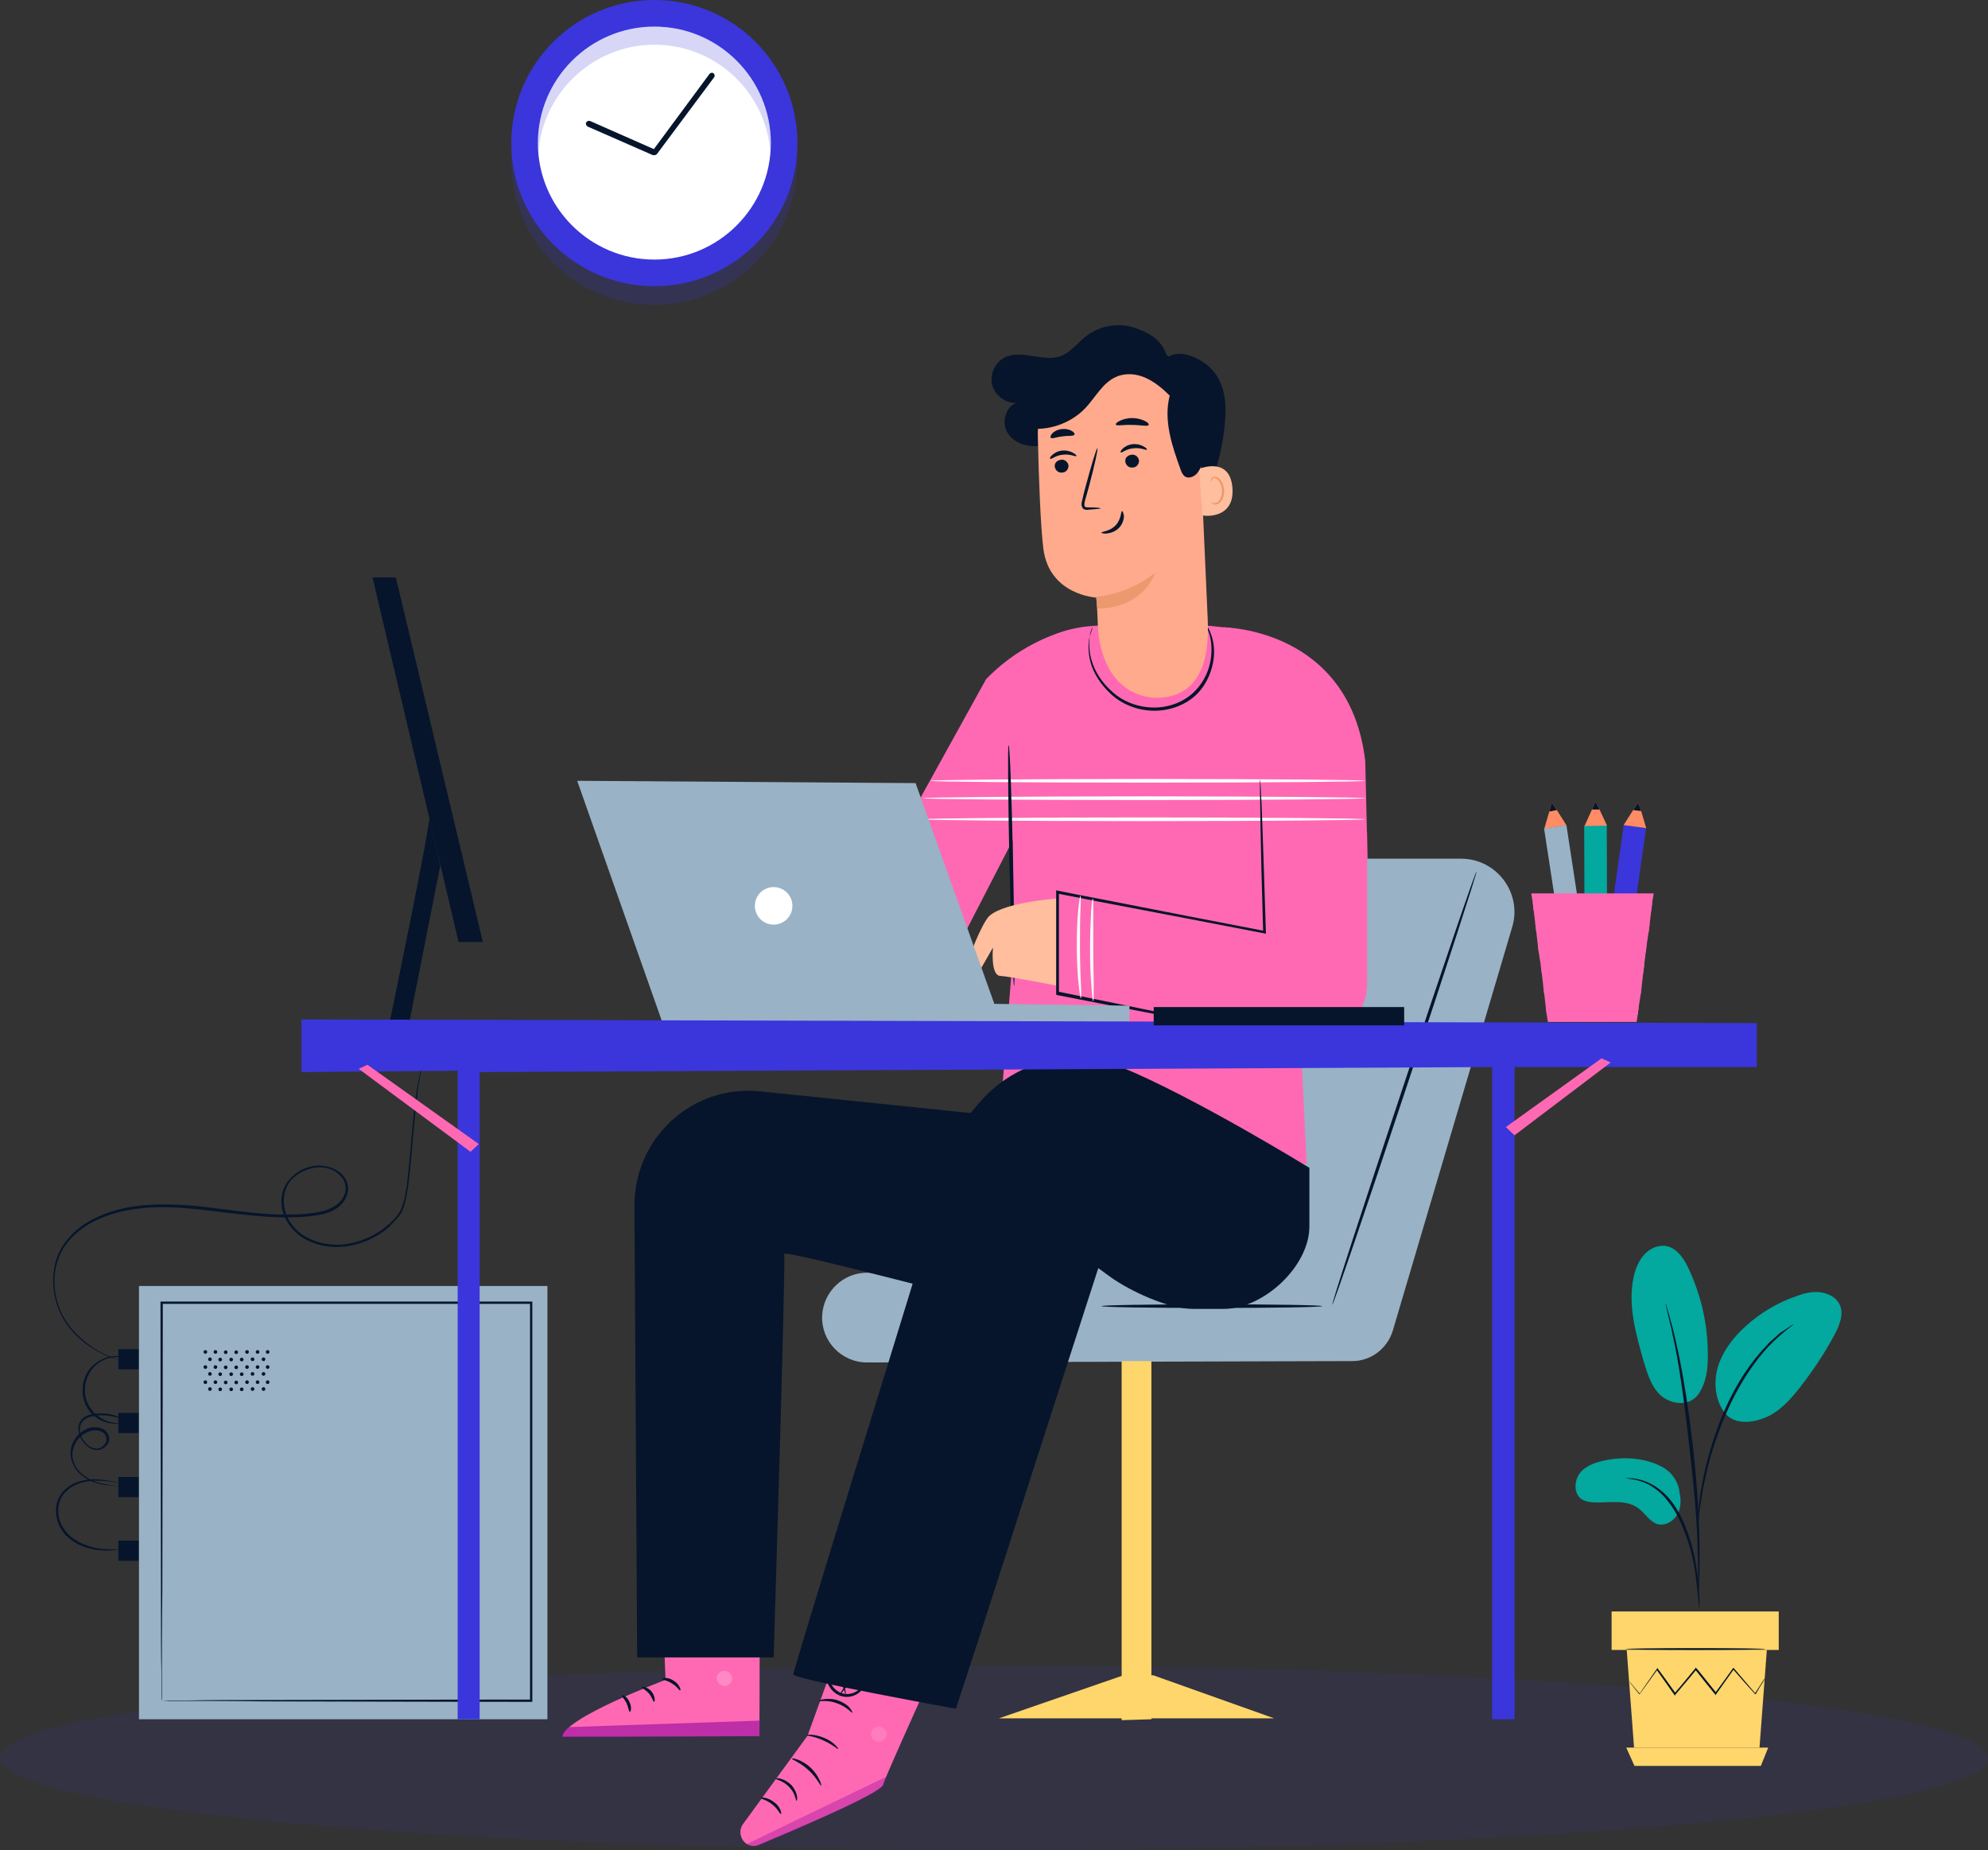 <svg width="647" height="602" viewBox="0 0 647 602" fill="none" xmlns="http://www.w3.org/2000/svg">
<rect x="0" y="0" width="647" height="602" fill="#333333" stroke="none"/>
<path opacity="0.1" d="M323.5 602C502.164 602 647 588.569 647 572C647 555.431 502.164 542 323.5 542C144.836 542 0 555.431 0 572C0 588.569 144.836 602 323.5 602Z" fill="#3A36DB"/>
<path d="M509.787 268.44L502.52 269.553L510.929 324.46L518.196 323.347L509.787 268.44Z" fill="#99B2C6"/>
<path d="M509.782 268.479L502.594 269.622L504.227 264.068L505.044 261.127L506.678 263.578L509.782 268.479Z" fill="#FF8C64"/>
<path d="M517.621 319.439L510.354 320.552L510.972 324.589L518.239 323.476L517.621 319.439Z" fill="#06152B"/>
<path d="M518.276 326.639L511.904 327.619C511.577 327.619 511.414 327.456 511.414 327.129L510.924 324.352L518.276 323.208L518.766 325.985C518.766 326.312 518.602 326.639 518.276 326.639Z" fill="#EF452F"/>
<path d="M506.677 263.578L504.227 264.068L505.043 261.127L506.677 263.578Z" fill="#06152B"/>
<path d="M510.373 320.555L517.641 319.442L517.195 316.536L509.928 317.649L510.373 320.555Z" fill="#F68407"/>
<path d="M504.717 272.072L510.925 312.752C510.925 313.079 511.252 313.242 511.578 313.242C511.905 313.242 512.069 312.915 512.069 312.589L505.86 271.909C505.86 271.582 505.534 271.419 505.207 271.419C504.88 271.419 504.717 271.746 504.717 272.072Z" fill="#99B2C6"/>
<path d="M507.658 271.583L513.866 312.263C513.866 312.589 514.193 312.753 514.52 312.753C514.847 312.753 515.01 312.426 515.01 312.099L508.802 271.42C508.802 271.093 508.475 270.93 508.148 270.93C507.822 270.93 507.658 271.256 507.658 271.583Z" fill="#99B2C6"/>
<path d="M522.928 268.63L515.576 268.654L515.757 324.201L523.109 324.177L522.928 268.63Z" fill="#03A89E"/>
<path d="M523.016 268.641L515.664 268.804L518.115 263.413L519.258 260.799L520.565 263.413L523.016 268.641Z" fill="#FF8C64"/>
<path d="M523.174 320.255L515.822 320.279L515.836 324.364L523.187 324.34L523.174 320.255Z" fill="#06152B"/>
<path d="M522.69 327.456H516.318C515.991 327.456 515.828 327.293 515.828 326.966V324.188H523.18V326.966C523.18 327.293 523.016 327.456 522.69 327.456Z" fill="#EF452F"/>
<path d="M520.566 263.415H518.115L519.259 260.801L520.566 263.415Z" fill="#06152B"/>
<path d="M515.82 320.282L523.172 320.258L523.162 317.317L515.811 317.341L515.82 320.282Z" fill="#3C7341"/>
<path d="M517.459 271.418L517.622 312.588C517.622 312.914 517.949 313.078 518.112 313.078C518.439 313.078 518.603 312.751 518.603 312.588L518.439 271.418C518.439 271.091 518.112 270.928 517.949 270.928C517.786 270.928 517.459 271.091 517.459 271.418Z" fill="#03A89E"/>
<path d="M520.402 271.42L520.566 312.589C520.566 312.916 520.892 313.08 521.056 313.08C521.383 313.08 521.546 312.753 521.546 312.589L521.383 271.42C521.383 271.093 521.056 270.93 520.892 270.93C520.566 270.93 520.402 271.093 520.402 271.42Z" fill="#03A89E"/>
<path d="M535.73 269.477L528.451 268.442L520.636 323.439L527.915 324.473L535.73 269.477Z" fill="#3A36DB"/>
<path d="M535.758 269.459L528.406 268.479L531.51 263.578L533.144 261.127L534.124 263.904L535.758 269.459Z" fill="#FF8C64"/>
<path d="M528.509 320.523L521.23 319.488L520.656 323.532L527.935 324.567L528.509 320.523Z" fill="#06152B"/>
<path d="M526.936 327.62L520.564 326.64C520.238 326.64 520.074 326.313 520.074 326.149L520.401 323.372L527.753 324.352L527.426 327.13C527.426 327.456 527.263 327.62 526.936 327.62Z" fill="#EF452F"/>
<path d="M534.124 263.904L531.51 263.578L533.143 261.127L534.124 263.904Z" fill="#06152B"/>
<path d="M521.182 319.372L528.461 320.406L528.875 317.495L521.596 316.46L521.182 319.372Z" fill="#1B48CA"/>
<path opacity="0.6" d="M529.876 271.42L524.158 312.099C524.158 312.426 524.322 312.753 524.648 312.753C524.975 312.753 525.302 312.589 525.302 312.263L531.02 271.583C531.02 271.256 530.856 270.93 530.53 270.93C530.203 270.93 529.876 271.093 529.876 271.42Z" fill="#3A36DB"/>
<path opacity="0.6" d="M532.654 271.91L526.936 312.589C526.936 312.916 527.099 313.243 527.426 313.243C527.752 313.243 528.079 313.079 528.079 312.752L533.797 272.073C533.797 271.746 533.634 271.419 533.307 271.419C532.98 271.256 532.817 271.583 532.654 271.91Z" fill="#3A36DB"/>
<path d="M538.21 290.698L537.72 293.639L537.393 296.416L536.903 300.501L536.577 303.115L535.923 307.362L535.596 309.976L535.106 314.06L534.78 316.674L534.289 320.922L533.963 323.536L533.309 327.784L532.982 330.234L532.656 332.521H503.739L503.412 330.234L503.085 327.784L502.595 323.536L502.269 320.922L501.778 316.674L501.452 314.06L500.798 309.976L500.471 307.362L499.981 303.115L499.655 300.501L499.165 296.416L498.838 293.639L498.348 290.698H538.21Z" fill="#FF69B4"/>
<path d="M537.718 293.639L537.392 296.416H499.163L498.836 293.639H537.718Z" fill="#FF69B4"/>
<path d="M536.903 300.501L536.576 303.115H499.981L499.654 300.501H536.903Z" fill="#FF69B4"/>
<path d="M535.922 307.36L535.596 309.974H500.797L500.471 307.36H535.922Z" fill="#FF69B4"/>
<path d="M535.104 314.061L534.777 316.674H501.776L501.449 314.061H535.104Z" fill="#FF69B4"/>
<path d="M534.286 320.923L533.96 323.537H502.592L502.266 320.923H534.286Z" fill="#FF69B4"/>
<path d="M533.306 327.782L532.979 330.233H503.409L503.082 327.782H533.306Z" fill="#FF69B4"/>
<path opacity="0.2" d="M212.965 99.167C238.68 99.167 259.526 78.321 259.526 52.606C259.526 26.891 238.68 6.045 212.965 6.045C187.25 6.045 166.404 26.891 166.404 52.606C166.404 78.321 187.25 99.167 212.965 99.167Z" fill="#3A36DB"/>
<path d="M212.965 93.122C238.68 93.122 259.526 72.276 259.526 46.561C259.526 20.846 238.68 0 212.965 0C187.25 0 166.404 20.846 166.404 46.561C166.404 72.276 187.25 93.122 212.965 93.122Z" fill="#3A36DB"/>
<path d="M212.964 84.463C233.875 84.463 250.866 67.472 250.866 46.56C250.866 25.649 233.875 8.658 212.964 8.658C192.052 8.658 175.062 25.649 175.062 46.56C175.062 67.472 192.052 84.463 212.964 84.463Z" fill="white"/>
<path opacity="0.2" d="M175.062 46.56C175.062 47.541 175.062 48.521 175.225 49.501C176.695 30.06 193.196 14.54 212.964 14.54C232.895 14.54 249.232 29.896 250.703 49.501C250.703 48.521 250.866 47.541 250.866 46.56C250.866 25.649 233.875 8.658 212.964 8.658C192.052 8.658 175.062 25.649 175.062 46.56Z" fill="#3A36DB"/>
<path d="M212.965 50.483C213.292 50.483 213.619 50.319 213.782 50.156L232.407 25.16C232.733 24.67 232.57 24.18 232.243 23.853C231.753 23.526 231.263 23.689 230.936 24.016L212.802 48.522L192.054 39.373C191.564 39.21 191.074 39.373 190.747 39.863C190.583 40.353 190.747 40.844 191.237 41.17L212.475 50.483C212.639 50.483 212.802 50.483 212.965 50.483Z" fill="#06152B"/>
<path d="M492.164 301.607L453.268 433.049C451.479 438.862 446.114 442.885 440.153 442.885L282.183 443.332C273.838 443.332 267.131 436.328 267.578 427.982C268.025 420.233 274.434 414.123 282.183 414.123H342.54L390.974 279.401H475.473C487.097 279.401 495.442 290.578 492.164 301.607Z" fill="#99B2C6"/>
<path d="M394.401 425.598C374.565 425.598 358.485 425.331 358.485 425.001C358.485 424.672 374.565 424.405 394.401 424.405C414.236 424.405 430.316 424.672 430.316 425.001C430.316 425.331 414.236 425.598 394.401 425.598Z" fill="#06152B"/>
<path d="M480.539 283.575C480.241 283.426 469.511 314.871 456.545 353.916C443.58 392.812 433.297 424.406 433.595 424.555C433.893 424.704 444.623 393.259 457.588 354.214C470.554 315.318 480.837 283.575 480.539 283.575Z" fill="#06152B"/>
<path d="M365.044 559.724L374.73 559.426V442.886H365.044V559.724Z" fill="#FFD66B"/>
<path d="M414.67 559.127H325.104L365.64 545.118H375.326L414.67 559.127Z" fill="#FFD66B"/>
<path d="M437.322 249.149L422.568 323.216L425.251 378.803L325.551 362.261L329.426 313.678L329.575 273.44L305.134 320.831L286.059 284.021L320.931 220.982C327.339 214.425 334.791 209.507 343.733 206.228C348.054 204.589 352.674 203.695 358.039 203.546C369.514 207.123 380.99 207.123 392.614 203.546C393.955 203.695 395.892 203.844 398.426 204.142C398.575 204.142 398.724 204.142 398.873 204.142C420.035 206.676 436.13 224.261 437.322 245.572V249.149Z" fill="#FF69B4"/>
<path d="M398.277 204.142C398.277 204.142 439.26 204.44 444.327 247.658L445.072 279.401L409.753 279.103L398.277 204.142Z" fill="#FF69B4"/>
<path d="M300.365 259.729C300.365 260.027 332.555 260.325 372.346 260.325C412.136 260.325 444.326 260.027 444.326 259.729C444.326 259.431 412.136 259.133 372.346 259.133C332.555 259.133 300.365 259.431 300.365 259.729Z" fill="white"/>
<path d="M300.365 266.584C300.365 266.882 332.555 267.18 372.346 267.18C412.136 267.18 444.326 266.882 444.326 266.584C444.326 266.286 412.136 265.988 372.346 265.988C332.555 265.988 300.365 266.286 300.365 266.584Z" fill="white"/>
<path d="M302.749 254.067C302.749 254.365 334.492 254.663 373.538 254.663C412.583 254.663 444.326 254.365 444.326 254.067C444.326 253.769 412.583 253.471 373.538 253.471C334.343 253.471 302.749 253.769 302.749 254.067Z" fill="white"/>
<path d="M330.023 320.831C330.321 320.831 330.172 303.246 329.725 281.637C329.278 260.028 328.681 242.442 328.234 242.442C327.936 242.442 328.085 260.028 328.532 281.637C329.128 303.246 329.725 320.831 330.023 320.831Z" fill="#06152B"/>
<path d="M344.03 292.367C344.03 292.367 324.657 293.708 321.229 298.924C317.801 303.991 312.436 318.596 314.374 318.745C316.46 318.894 317.801 317.702 317.801 317.702L323.167 308.313C323.167 308.313 322.272 317.404 325.551 317.553C328.681 317.702 344.478 320.832 344.478 320.832L344.03 292.367Z" fill="#FFBE9D"/>
<path d="M444.924 270.906V320.831C444.328 332.455 433.3 340.801 421.973 338.416L343.883 322.321L344.032 290.28L411.392 303.245L412.287 269.416L444.924 270.906Z" fill="#FF69B4"/>
<path d="M400.364 334.392C400.364 334.392 400.066 334.243 399.321 334.094C398.576 333.945 397.533 333.647 396.34 333.349C393.658 332.753 389.783 332.008 384.865 330.965C374.88 328.878 360.872 326.047 344.18 322.619L344.628 323.066C344.628 313.081 344.628 301.904 344.628 290.131L344.031 290.727C348.502 291.621 353.122 292.515 357.742 293.41C377.414 297.135 395.893 300.712 411.392 303.693L411.988 303.842V303.246C411.541 288.343 411.094 275.973 410.796 267.181C410.647 262.859 410.498 259.58 410.349 257.196C410.349 256.153 410.2 255.258 410.2 254.513C410.2 253.917 410.051 253.619 410.051 253.619C410.051 253.619 410.051 253.917 410.051 254.513C410.051 255.258 410.051 256.004 410.051 257.196C410.051 259.58 410.2 263.008 410.2 267.33C410.349 276.122 410.647 288.492 411.094 303.395L411.69 302.947C396.191 299.967 377.712 296.39 358.04 292.515C353.271 291.621 348.651 290.727 344.329 289.833L343.733 289.684V290.28C343.733 302.053 343.733 313.081 343.733 323.215V323.662L344.18 323.811C360.872 327.09 374.88 329.773 384.865 331.71C389.783 332.604 393.658 333.349 396.34 333.796C397.682 333.945 398.576 334.243 399.47 334.392C400.066 334.392 400.364 334.392 400.364 334.392Z" fill="#06152B"/>
<path d="M355.505 204.142C355.505 204.142 355.356 204.44 355.207 204.887C355.058 205.334 354.76 206.079 354.611 207.122C354.164 209.06 354.015 212.04 354.909 215.468C355.803 218.896 358.188 222.77 361.616 225.9C365.192 229.179 370.259 231.265 375.773 231.265C381.287 231.265 386.503 229.03 389.782 225.602C393.06 222.174 394.551 217.853 394.998 214.276C395.445 210.699 394.7 207.719 393.955 205.93C393.657 205.036 393.21 204.291 392.911 203.844C392.613 203.397 392.464 203.099 392.464 203.248C392.315 203.248 392.911 204.291 393.508 206.079C394.104 207.868 394.551 210.699 394.104 214.127C393.657 217.554 392.166 221.578 388.888 224.857C385.758 228.135 380.84 230.222 375.624 230.222C370.408 230.222 365.49 228.284 362.063 225.155C358.635 222.174 356.4 218.598 355.356 215.17C354.313 211.891 354.462 208.911 354.611 207.122C355.356 205.185 355.654 204.142 355.505 204.142Z" fill="#06152B"/>
<path d="M351.779 324.855C351.928 324.855 351.928 322.918 351.779 319.937C351.63 316.956 351.481 312.784 351.481 308.164C351.481 303.544 351.481 299.371 351.63 296.391C351.779 293.41 351.779 291.473 351.63 291.473C351.481 291.473 351.183 293.261 350.885 296.391C350.587 299.371 350.438 303.693 350.438 308.313C350.438 312.933 350.736 317.106 351.034 320.235C351.332 323.067 351.63 325.004 351.779 324.855Z" fill="#FAFAFA"/>
<path d="M355.804 325.749C355.953 325.749 355.953 323.812 355.953 320.832C355.953 317.404 355.804 313.38 355.804 309.058C355.804 304.737 355.804 300.713 355.804 297.285C355.804 294.305 355.804 292.367 355.655 292.367C355.506 292.367 355.208 294.156 355.059 297.285C354.91 300.266 354.761 304.438 354.761 309.058C354.761 313.678 354.91 317.851 355.208 320.832C355.357 323.961 355.655 325.749 355.804 325.749Z" fill="#FAFAFA"/>
<path d="M277.563 524.105L262.809 564.79L241.797 593.553C240.306 595.639 240.902 598.62 242.989 599.961C244.181 600.706 245.671 600.855 247.013 600.259C255.507 596.682 286.505 583.717 287.399 580.736C288.442 577.16 308.412 533.494 308.412 533.494L277.563 524.105Z" fill="#FF69B4"/>
<g opacity="0.6">
<g opacity="0.6">
<path d="M243.138 599.962L288.592 578.055L287.996 579.694C287.4 581.184 286.356 582.376 285.015 583.122C281.289 585.059 270.857 590.424 247.46 600.26C245.97 600.856 244.33 600.707 243.138 599.962Z" fill="#93079F"/>
</g>
</g>
<g opacity="0.6">
<g opacity="0.6">
<g opacity="0.6">
<path opacity="0.6" d="M285.462 561.81C284.121 562.108 283.226 563.449 283.524 564.791C283.822 566.132 285.164 567.026 286.505 566.728C287.846 566.43 288.889 564.791 288.591 563.598C288.144 562.406 286.505 561.363 285.313 561.959" fill="white"/>
</g>
</g>
</g>
<path d="M259.233 585.952C258.935 585.952 258.935 583.568 256.848 581.482C254.911 579.395 252.526 579.097 252.526 578.799C252.526 578.65 253.122 578.501 254.166 578.799C255.209 579.097 256.401 579.693 257.593 580.885C258.636 582.078 259.233 583.419 259.382 584.462C259.531 585.356 259.382 585.952 259.233 585.952Z" fill="#06152B"/>
<path d="M254.167 590.274C253.869 590.423 253.124 588.485 251.335 587.144C249.547 585.654 247.609 585.356 247.609 585.058C247.609 584.76 249.845 584.76 251.931 586.399C254.018 587.889 254.465 590.125 254.167 590.274Z" fill="#06152B"/>
<path d="M267.281 581.035C266.983 581.184 265.791 578.353 263.108 575.968C260.426 573.435 257.594 572.541 257.743 572.243C257.743 571.945 261.022 572.541 263.853 575.223C266.685 577.906 267.43 581.035 267.281 581.035Z" fill="#06152B"/>
<path d="M272.794 569.112C272.645 569.261 270.708 567.473 267.876 566.28C265.045 564.939 262.511 564.79 262.511 564.641C262.511 564.343 265.194 564.194 268.324 565.535C271.304 566.728 272.943 568.963 272.794 569.112Z" fill="#06152B"/>
<path d="M277.415 557.339C277.266 557.488 275.478 555.252 272.348 554.209C269.218 553.017 266.536 553.762 266.536 553.464C266.536 553.315 267.132 553.017 268.324 552.868C269.517 552.719 271.156 552.719 272.795 553.315C274.434 553.911 275.776 554.805 276.521 555.699C277.266 556.594 277.415 557.19 277.415 557.339Z" fill="#06152B"/>
<path d="M273.241 551.974C273.241 551.974 273.241 551.378 273.837 550.484C274.285 549.59 275.179 548.249 276.669 546.907C277.414 546.311 278.159 545.566 279.5 545.417C280.097 545.417 280.991 545.864 281.289 546.46C281.587 547.205 281.438 547.95 281.289 548.547C280.246 551.08 277.116 552.719 274.135 551.974C271.155 551.229 269.218 548.547 268.919 545.864C268.919 545.268 268.919 544.374 269.516 543.927C270.112 543.331 271.006 543.331 271.602 543.778C272.794 544.374 273.241 545.417 273.688 546.162C274.583 547.801 275.03 549.292 275.179 550.335C275.328 551.378 275.328 551.974 275.328 551.974C275.179 551.974 275.03 549.59 273.092 546.46C272.645 545.715 272.049 544.821 271.155 544.374C270.708 544.225 270.261 544.225 270.112 544.523C269.814 544.821 269.665 545.268 269.814 545.864C270.112 548.099 271.9 550.484 274.434 551.08C276.967 551.676 279.799 550.335 280.544 548.249C280.693 547.801 280.842 547.205 280.693 546.758C280.544 546.311 280.246 546.162 279.799 546.162C278.904 546.162 278.01 546.758 277.265 547.354C274.135 549.739 273.39 552.123 273.241 551.974Z" fill="#06152B"/>
<path d="M215.269 513.524L216.611 546.608C216.611 546.608 183.526 558.978 183.079 565.088L247.162 564.939L247.311 513.375L215.269 513.524Z" fill="#FF69B4"/>
<g opacity="0.6">
<g opacity="0.6">
<path opacity="0.6" d="M236.43 543.777C237.623 544.075 238.517 545.565 238.219 546.758C237.921 547.95 236.579 548.844 235.238 548.546C234.046 548.248 232.854 546.609 233.301 545.416C233.748 544.224 235.387 543.181 236.579 543.926" fill="white"/>
</g>
</g>
<g opacity="0.6">
<path d="M247.162 564.939V559.872L185.464 561.959C185.464 561.959 182.633 563.151 182.931 565.237L247.162 564.939Z" fill="#93079F"/>
</g>
<path d="M215.568 546.31C215.568 546.608 217.207 546.757 218.697 547.8C220.336 548.695 221.082 550.185 221.38 550.036C221.678 550.036 221.231 548.099 219.293 546.906C217.356 545.565 215.419 546.012 215.568 546.31Z" fill="#06152B"/>
<path d="M208.86 548.992C208.86 549.29 210.202 549.887 211.245 551.079C212.288 552.42 212.586 553.761 212.884 553.761C213.182 553.761 213.331 551.973 211.99 550.334C210.649 548.843 208.86 548.694 208.86 548.992Z" fill="#06152B"/>
<path d="M204.986 557.04C205.284 557.04 205.731 555.55 204.837 553.761C204.092 551.973 202.602 551.377 202.453 551.675C202.303 551.973 203.198 552.867 203.943 554.208C204.539 555.699 204.688 557.04 204.986 557.04Z" fill="#06152B"/>
<path d="M216.015 538.709C216.164 539.008 217.654 538.56 219.293 538.709C221.081 538.859 222.423 539.306 222.572 539.157C222.721 538.858 221.38 537.815 219.293 537.666C217.356 537.368 215.865 538.411 216.015 538.709Z" fill="#06152B"/>
<g opacity="0.3">
<path opacity="0.3" d="M215.568 520.081L215.717 525.893L247.311 525.595V520.23L215.568 520.081Z" fill="#06152B"/>
</g>
<path d="M215.865 532.004C215.865 532.153 217.057 532.302 219.144 532.004C220.187 531.855 221.23 531.557 222.571 530.961C223.167 530.663 223.764 530.365 224.36 529.918C224.658 529.769 224.956 529.471 225.254 529.173C225.552 528.874 225.85 527.98 225.403 527.533C225.105 527.086 224.509 526.788 224.062 526.788C223.615 526.788 223.167 526.937 222.869 526.937C222.124 527.086 221.528 527.384 220.932 527.682C219.74 528.278 218.697 529.024 217.951 529.62C216.461 530.961 216.014 532.153 216.014 532.302C216.163 532.451 216.908 531.408 218.399 530.216C219.144 529.62 220.187 529.023 221.23 528.576C221.826 528.278 222.422 528.129 223.018 527.98C223.764 527.831 224.211 527.831 224.509 528.129C224.509 528.278 224.509 528.278 224.509 528.427C224.36 528.576 224.062 528.725 223.764 529.024C223.167 529.322 222.571 529.769 222.124 530.067C221.081 530.663 219.889 530.961 218.995 531.259C217.206 531.706 215.865 531.855 215.865 532.004Z" fill="#06152B"/>
<path d="M216.312 532.45C216.461 532.45 217.057 531.407 217.206 529.32C217.206 528.277 217.206 527.085 216.759 525.744C216.61 525.148 216.312 524.402 215.865 523.806C215.418 523.21 214.971 522.316 213.778 522.167C213.182 522.167 212.586 522.614 212.437 523.061C212.288 523.508 212.139 523.806 212.139 524.253C211.99 524.999 211.99 525.744 212.139 526.489C212.288 527.83 212.884 529.022 213.48 529.767C214.673 531.407 216.014 531.854 216.014 531.705C216.163 531.556 214.971 530.96 214.076 529.32C213.629 528.575 213.182 527.532 213.033 526.34C213.033 525.744 213.033 525.148 213.033 524.551C213.182 523.806 213.331 523.359 213.629 523.359C213.927 523.359 214.524 523.806 214.822 524.402C215.12 524.999 215.418 525.595 215.567 526.191C216.014 527.383 216.163 528.426 216.163 529.32C216.461 531.258 216.163 532.45 216.312 532.45Z" fill="#06152B"/>
<path d="M247.31 355.107C285.163 358.982 335.386 364.198 335.386 364.198L328.53 425.896C328.53 425.896 254.761 406.373 255.209 408.012C255.805 409.652 251.781 539.306 251.781 539.306H207.371L206.476 392.514C206.327 370.308 225.254 352.872 247.31 355.107Z" fill="#06152B"/>
<path d="M426.145 379.995V399.07C426.145 412.036 411.242 425.896 398.276 425.896H388.142C380.244 425.896 367.725 420.083 361.317 415.464L357.443 412.632L311.095 555.997C311.095 555.997 258.19 546.459 258.19 544.82C258.19 543.181 294.106 427.386 310.648 373.587C317.354 351.68 340.9 338.863 362.659 346.315C363.404 346.613 364.149 346.911 364.894 347.209C388.589 356.896 426.145 379.995 426.145 379.995Z" fill="#06152B"/>
<path d="M258.34 544.969C258.34 544.969 258.489 544.82 258.638 544.522C258.787 544.075 258.936 543.628 259.234 543.032C259.681 541.691 260.426 539.753 261.32 537.071C263.108 531.855 265.493 524.404 268.473 515.015C274.435 496.386 282.333 470.455 290.977 441.842C295.299 427.535 299.322 413.825 303.048 401.455C304.836 395.196 306.625 389.384 308.264 383.87C309.158 381.038 309.903 378.505 310.648 375.822C311.394 373.289 312.139 370.755 313.033 368.52C314.821 364.049 317.653 360.621 320.484 357.939C323.316 355.256 325.998 353.319 328.383 351.829C330.618 350.339 332.407 349.146 333.748 348.401C334.344 348.103 334.791 347.805 335.089 347.507C335.387 347.358 335.536 347.209 335.536 347.209C335.536 347.209 335.387 347.209 335.089 347.507C334.642 347.656 334.195 347.954 333.599 348.252C332.258 348.997 330.469 350.041 328.234 351.531C325.849 353.021 323.167 354.958 320.186 357.492C317.355 360.174 314.374 363.602 312.437 368.222C311.394 370.457 310.648 372.991 309.903 375.524C309.158 378.058 308.264 380.74 307.519 383.423C305.88 388.937 304.091 394.898 302.154 401.008C298.428 413.378 294.255 427.088 289.933 441.395C281.29 470.008 273.54 495.79 267.877 514.717C265.046 523.956 262.661 531.557 261.022 536.922C260.277 539.455 259.532 541.542 259.085 542.883C258.936 543.479 258.787 544.075 258.638 544.522C258.34 544.671 258.34 544.969 258.34 544.969Z" fill="#06152B"/>
<path d="M247.162 389.533C246.864 389.682 249.398 393.557 251.484 398.624C253.57 403.691 254.465 408.161 254.912 408.161C255.21 408.161 254.763 403.542 252.527 398.177C250.292 392.812 247.311 389.235 247.162 389.533Z" fill="#06152B"/>
<path d="M238.667 395.493C238.518 395.791 242.393 397.431 246.268 400.56C250.291 403.69 252.825 406.969 253.123 406.82C253.421 406.67 251.186 402.945 247.013 399.666C242.84 396.387 238.667 395.195 238.667 395.493Z" fill="#06152B"/>
<path d="M310.797 556.146C311.095 556.295 323.614 517.845 338.666 470.455C353.866 423.064 365.789 384.465 365.491 384.465C365.193 384.316 352.674 422.766 337.622 470.156C322.571 517.547 310.499 555.997 310.797 556.146Z" fill="#06152B"/>
<path d="M367.576 332.455L216.014 333.946L187.848 254.066L297.98 254.812L323.613 326.643L367.576 327.239V332.455Z" fill="#99B2C6"/>
<path d="M251.782 300.862C248.408 300.862 245.672 298.126 245.672 294.752C245.672 291.377 248.408 288.642 251.782 288.642C255.157 288.642 257.893 291.377 257.893 294.752C257.893 298.126 255.157 300.862 251.782 300.862Z" fill="white"/>
<path d="M379.944 116.364C378.454 110.999 374.579 108.466 369.363 106.677C364.147 104.889 358.037 105.932 353.715 109.211C350.734 111.446 348.499 114.725 345.071 115.917C339.408 117.855 332.702 113.682 327.188 116.215C323.909 117.706 322.121 121.729 322.866 125.157C323.76 128.585 327.188 131.267 330.765 131.118C327.039 132.459 325.847 137.824 328.082 141.103C330.318 144.382 334.788 145.723 338.663 144.978C342.538 144.233 345.966 141.848 348.946 139.166C351.927 136.483 354.609 133.503 357.739 131.118C360.868 128.734 364.743 126.945 368.767 127.094C374.132 127.392 378.752 131.416 381.136 136.185C383.521 140.954 384.117 146.468 384.415 151.833C384.713 157.198 384.862 162.712 386.352 167.779C386.501 168.375 386.799 169.12 387.395 169.269C388.29 169.567 389.035 168.673 389.482 167.779C394.4 158.688 397.529 148.703 398.573 138.42C399.169 132.459 399.02 126.796 395.741 121.878C392.313 116.811 383.968 113.086 379.944 116.364Z" fill="#06152B"/>
<path d="M390.377 141.253L393.059 201.609C393.506 211.892 392.165 227.093 375.921 227.093C361.763 226.05 357.59 212.786 357.292 203.248C357.143 198.777 356.845 194.903 356.845 194.456C356.845 194.456 341.495 193.711 339.558 178.51C338.664 171.207 338.068 156.006 337.77 142.147C337.323 127.393 348.5 114.726 363.105 113.235L364.595 113.086C380.541 112.341 389.93 125.307 390.377 141.253Z" fill="#FFAA8C"/>
<path d="M356.695 194.158C356.695 194.158 366.382 193.86 375.92 186.408C375.92 186.408 372.343 197.883 357.142 198.032L356.695 194.158Z" fill="#EB996E"/>
<path d="M343.281 151.833C343.43 153.025 344.473 153.919 345.666 153.77C346.858 153.77 347.752 152.727 347.752 151.535C347.603 150.342 346.56 149.448 345.367 149.597C344.026 149.746 343.132 150.641 343.281 151.833Z" fill="#06152B"/>
<path d="M341.791 149.299C342.089 149.597 343.579 148.106 345.964 147.957C348.348 147.659 350.137 148.703 350.286 148.404C350.435 148.255 350.137 147.808 349.242 147.361C348.497 146.914 347.156 146.467 345.666 146.616C344.176 146.765 342.983 147.51 342.387 148.106C341.791 148.554 341.642 149.15 341.791 149.299Z" fill="#06152B"/>
<path d="M366.232 150.193C366.381 151.385 367.425 152.279 368.617 152.13C369.809 152.13 370.703 151.087 370.703 149.895C370.554 148.703 369.511 147.809 368.319 147.958C366.977 148.107 366.083 149.001 366.232 150.193Z" fill="#06152B"/>
<path d="M364.743 147.213C365.041 147.511 366.532 146.02 368.916 145.871C371.3 145.573 373.089 146.617 373.238 146.319C373.387 146.17 373.089 145.722 372.195 145.275C371.449 144.828 370.108 144.381 368.618 144.53C367.128 144.679 365.935 145.424 365.339 146.02C364.743 146.617 364.594 147.064 364.743 147.213Z" fill="#06152B"/>
<path d="M358.186 165.394C358.186 165.245 356.695 165.096 354.311 165.096C353.715 165.096 353.119 165.096 352.97 164.649C352.821 164.202 352.97 163.605 353.119 162.86C353.566 161.37 354.013 159.731 354.46 158.091C356.248 151.385 357.44 145.871 357.142 145.871C356.844 145.871 355.205 151.236 353.417 157.942C352.97 159.582 352.522 161.221 352.224 162.711C352.075 163.456 351.777 164.202 352.224 165.096C352.373 165.543 352.97 165.841 353.268 165.841C353.715 165.99 354.013 165.841 354.311 165.841C356.695 165.692 358.186 165.543 358.186 165.394Z" fill="#06152B"/>
<path d="M365.19 166.288C364.743 166.288 365.041 168.822 363.104 170.908C361.166 172.994 358.335 172.994 358.484 173.292C358.484 173.441 359.08 173.74 360.272 173.59C361.464 173.441 362.955 172.994 364.147 171.802C365.339 170.61 365.786 168.971 365.786 167.927C365.637 166.884 365.339 166.288 365.19 166.288Z" fill="#06152B"/>
<path d="M363.104 138.123C363.402 138.719 365.638 138.123 368.469 138.272C371.301 138.272 373.536 138.868 373.834 138.272C373.983 137.973 373.536 137.377 372.493 136.93C371.599 136.483 370.109 136.036 368.469 136.036C366.83 136.036 365.34 136.483 364.446 136.93C363.551 137.377 363.104 137.824 363.104 138.123Z" fill="#06152B"/>
<path d="M341.942 142.445C342.389 142.892 344.028 142.146 345.817 141.997C347.754 141.699 349.393 141.997 349.691 141.401C349.84 141.103 349.542 140.656 348.797 140.209C348.052 139.762 346.86 139.464 345.518 139.613C344.177 139.762 343.134 140.358 342.538 140.954C341.942 141.55 341.793 142.146 341.942 142.445Z" fill="#06152B"/>
<path d="M390.228 152.579C390.526 152.43 400.362 148.406 401.107 158.838C401.852 169.27 391.271 167.929 391.271 167.631C391.271 167.184 390.228 152.579 390.228 152.579Z" fill="#FFBE9D"/>
<path d="M394.101 163.31C394.101 163.31 394.251 163.459 394.549 163.608C394.847 163.757 395.443 163.757 395.89 163.608C396.933 163.161 397.827 161.372 397.678 159.435C397.678 158.541 397.38 157.647 396.933 156.902C396.486 156.156 396.039 155.709 395.443 155.56C394.847 155.411 394.549 155.858 394.4 156.156C394.251 156.455 394.4 156.604 394.251 156.753C394.251 156.753 393.952 156.604 394.101 156.156C394.101 156.007 394.251 155.709 394.4 155.411C394.698 155.262 394.996 155.113 395.443 155.113C396.188 155.113 397.082 155.858 397.529 156.604C397.976 157.349 398.274 158.392 398.423 159.435C398.572 161.522 397.529 163.608 396.188 164.055C395.443 164.353 394.847 164.055 394.549 163.906C394.251 163.608 394.101 163.459 394.101 163.31Z" fill="#EB996E"/>
<path d="M334.194 139.316C341.049 140.359 348.352 137.825 353.121 132.907C356.548 129.331 358.784 124.562 363.255 122.624C366.235 121.283 369.812 121.581 372.792 122.922C375.773 124.264 378.306 126.35 380.691 128.735C378.604 136.782 381.436 145.128 384.268 152.877C384.566 153.771 385.013 154.665 385.758 155.113C387.099 155.858 388.887 154.964 389.782 153.771C391.272 151.834 391.719 149.151 391.868 146.767C392.315 141.104 391.868 135.292 389.931 129.927C388.142 124.562 384.864 119.644 380.393 116.067C374.73 111.745 367.427 109.957 360.274 110.851C353.121 111.745 346.563 115.024 341.496 119.942C339.112 122.177 336.877 124.86 335.982 127.989" fill="#06152B"/>
<path d="M540.599 477.114C535.234 474.431 528.975 473.984 523.162 475.027C520.033 475.623 516.754 476.517 514.519 478.902C512.432 481.286 511.985 485.459 514.37 487.546C515.86 488.738 517.946 488.887 519.884 488.887C524.504 488.887 529.571 487.993 533.296 490.824C535.383 492.463 536.873 494.997 539.258 495.891C541.791 496.636 544.473 495.146 545.815 492.911C547.156 490.675 547.156 487.844 546.56 485.459C546.709 485.31 545.964 479.796 540.599 477.114Z" fill="#03A89E"/>
<path d="M552.818 453.567C549.54 458.186 543.281 456.696 540.3 453.865C537.32 451.033 536.127 446.86 534.935 442.986C532.402 434.044 529.719 424.655 531.656 415.564C532.253 412.882 533.296 410.199 535.233 408.113C537.17 406.027 540.151 404.834 542.834 405.579C545.963 406.474 548.05 409.603 549.391 412.435C553.564 421.227 555.799 430.765 555.799 440.452C555.948 445.072 555.352 449.841 552.818 453.567Z" fill="#03A89E"/>
<path d="M561.76 460.273C558.183 456.101 557.587 449.99 559.077 444.774C560.717 439.558 564.144 435.088 568.317 431.362C573.086 427.04 578.749 423.761 584.859 421.675C587.244 420.781 589.777 420.185 592.311 420.483C594.844 420.781 597.378 421.973 598.57 424.209C600.358 427.487 598.57 431.511 596.781 434.789C593.652 440.602 589.926 446.116 585.902 451.332C582.624 455.504 578.898 459.677 573.98 461.466C569.062 463.403 563.846 463.105 561.313 459.677" fill="#03A89E"/>
<path d="M553.117 523.609C553.117 523.609 552.968 522.864 552.819 521.523C552.67 520.033 552.521 518.095 552.223 515.711C551.925 513.326 551.627 510.346 550.882 507.216C550.286 504.087 549.093 500.659 547.752 497.231C546.411 493.804 544.623 490.674 542.685 488.29C540.748 485.756 538.363 483.968 536.277 482.925C534.191 481.882 532.253 481.434 530.912 481.285C529.571 481.136 528.826 480.987 528.826 480.987C528.826 480.987 529.571 480.987 530.912 480.987C532.253 481.136 534.34 481.434 536.575 482.478C538.81 483.521 541.344 485.309 543.43 487.843C545.517 490.376 547.305 493.506 548.646 497.082C549.988 500.51 551.031 503.938 551.627 507.216C552.223 510.346 552.521 513.326 552.819 515.711C552.968 518.095 553.117 520.182 553.117 521.523C553.117 522.864 553.117 523.609 553.117 523.609Z" fill="#06152B"/>
<path d="M552.67 519.139C552.67 519.139 552.67 518.841 552.67 518.095C552.67 517.35 552.67 516.456 552.67 515.264C552.67 512.879 552.67 509.303 552.521 504.981C552.372 496.337 551.627 486.948 550.137 473.834C548.795 461.465 547.007 447.009 545.07 437.62C544.623 435.534 544.175 433.596 543.877 431.957C543.43 430.318 543.132 428.827 542.834 427.635C542.536 426.592 542.387 425.698 542.238 424.953C542.089 424.357 542.089 424.059 542.089 424.059C542.089 424.059 542.238 424.357 542.387 424.953C542.536 425.698 542.834 426.592 543.132 427.635C543.43 428.827 543.877 430.169 544.325 431.957C544.772 433.596 545.219 435.534 545.666 437.62C547.603 446.115 549.541 458.037 551.031 471.152C552.521 484.415 553.117 496.337 553.117 505.13C553.117 509.452 553.117 513.028 552.968 515.413C552.968 516.605 552.819 517.499 552.819 518.244C552.67 518.841 552.67 519.139 552.67 519.139Z" fill="#06152B"/>
<path d="M552.67 495.89C552.67 495.89 552.67 494.847 552.67 492.91C552.819 490.972 552.968 488.29 553.564 485.011C554.16 481.733 554.905 477.709 556.097 473.536C556.693 471.599 557.886 466.83 560.866 459.826C564.89 450.288 570.255 442.538 575.024 437.769C576.067 436.428 577.408 435.534 578.302 434.64C578.749 434.193 579.197 433.746 579.793 433.448C580.24 433.149 580.687 432.851 581.134 432.553C582.624 431.51 583.518 430.914 583.667 430.914C583.816 431.063 580.24 433.298 575.62 438.067C571 442.985 565.784 450.586 561.76 459.975C559.525 465.042 558.035 469.661 556.842 473.536C555.65 477.709 554.756 481.733 554.16 485.011C553.564 488.29 553.266 490.972 552.968 492.91C552.819 494.996 552.67 495.89 552.67 495.89Z" fill="#06152B"/>
<path d="M575.023 536.873L572.639 568.616H531.805L529.421 536.873H575.023Z" fill="#FFD66B"/>
<path d="M524.501 524.354H578.896V536.873H524.501V524.354Z" fill="#FFD66B"/>
<path d="M573.07 574.605L575.465 568.644H529.266L531.942 574.605H573.07Z" fill="#FFD66B"/>
<path d="M530.315 547.157C530.315 547.157 530.315 547.306 530.464 547.455C530.613 547.604 530.762 547.902 531.061 548.2C531.657 548.945 532.402 549.989 533.445 551.181L533.594 551.33C535.084 549.243 537.022 546.561 539.406 543.282H539.108C540.896 545.816 542.834 548.498 544.92 551.479L545.069 551.777L545.218 551.479C547.305 548.945 549.689 546.263 552.074 543.282H551.626C551.775 543.431 551.924 543.58 552.074 543.729C554.16 546.412 556.246 548.945 558.184 551.33L558.333 551.628L558.482 551.33C560.568 548.349 562.505 545.667 564.294 543.133H563.996C566.827 546.412 569.212 549.094 571.149 551.181L571.298 551.33L571.447 551.181C572.341 549.541 573.086 548.349 573.683 547.455C573.981 547.008 574.13 546.71 574.279 546.412C574.428 546.114 574.428 546.114 574.428 546.114C574.428 546.114 574.279 546.263 574.13 546.412C573.981 546.71 573.683 547.008 573.534 547.306C572.937 548.2 572.192 549.392 571.149 551.032H571.298C569.51 548.945 567.125 546.114 564.294 542.835L564.145 542.686L563.996 542.835C562.207 545.369 560.27 548.051 558.184 550.883H558.631C556.693 548.498 554.607 545.816 552.521 543.282C552.372 543.133 552.223 542.984 552.074 542.835L551.924 542.537L551.775 542.835C549.391 545.667 547.156 548.498 544.92 551.032H545.367C543.281 548.051 541.343 545.369 539.555 542.984L539.406 542.686L539.257 542.984C537.022 546.263 534.935 549.094 533.594 551.181H533.743C532.7 549.989 531.806 548.945 531.21 548.2C530.912 547.902 530.762 547.604 530.613 547.455C530.315 547.306 530.315 547.157 530.315 547.157Z" fill="#06152B"/>
<path d="M551.775 536.873C539.182 536.873 528.974 536.74 528.974 536.575C528.974 536.411 539.182 536.277 551.775 536.277C564.368 536.277 574.576 536.411 574.576 536.575C574.576 536.74 564.368 536.873 551.775 536.873Z" fill="#06152B"/>
<path d="M128.835 187.897L157.15 306.524H149.252L121.235 187.897H128.835Z" fill="#06152B"/>
<path d="M139.715 265.987C140.162 268.223 126.75 332.901 126.75 332.901H133.158L143.292 281.635L139.715 265.987Z" fill="#06152B"/>
<path d="M45.229 418.444H178.162V559.425H45.229V418.444Z" fill="#99B2C6"/>
<path d="M38.523 439.01H45.08V445.567H38.523V439.01Z" fill="#06152B"/>
<path d="M38.523 459.725H45.08V466.282H38.523V459.725Z" fill="#06152B"/>
<path d="M38.523 480.589H45.08V487.146H38.523V480.589Z" fill="#06152B"/>
<path d="M38.523 501.303H45.08V507.86H38.523V501.303Z" fill="#06152B"/>
<path d="M38.373 482.377C38.373 482.377 37.628 482.228 36.436 481.93C35.095 481.781 33.306 481.334 30.773 481.334C28.388 481.334 25.408 481.781 22.725 483.42C21.384 484.315 20.043 485.507 19.298 487.146C18.403 488.785 18.105 490.574 18.254 492.511C18.404 494.299 19 496.088 19.894 497.578C20.788 499.068 21.98 500.261 23.321 501.155C25.855 503.092 28.686 503.837 31.071 504.284C33.455 504.582 35.393 504.582 36.734 504.433C38.075 504.284 38.82 504.135 38.82 504.135C38.82 504.135 38.075 504.135 36.734 504.135C35.393 504.135 33.455 504.135 31.22 503.688C28.984 503.241 26.302 502.347 23.768 500.559C21.384 498.77 19.149 495.79 19 492.362C18.851 490.574 19.149 488.934 19.894 487.444C20.639 485.954 21.831 484.911 23.023 484.016C25.557 482.377 28.388 481.93 30.773 481.781C33.157 481.781 34.946 481.93 36.287 482.079C37.628 482.377 38.373 482.526 38.373 482.377Z" fill="#06152B"/>
<path d="M40.014 461.811C40.014 461.811 39.865 461.662 39.418 461.364C38.971 461.215 38.374 460.917 37.48 460.619C35.692 460.023 33.009 459.576 29.88 460.172C29.135 460.321 28.241 460.619 27.495 461.066C26.75 461.513 26.005 462.408 25.707 463.451C25.111 465.388 25.856 467.624 27.197 469.412C27.942 470.306 28.837 471.051 29.88 471.498C30.923 471.945 32.413 471.945 33.456 471.349C34.5 470.753 35.543 469.561 35.543 468.22C35.543 466.878 34.649 465.537 33.456 464.941C32.264 464.345 30.923 464.345 29.582 464.494C28.39 464.792 27.197 465.388 26.303 466.133C24.366 467.624 23.174 469.859 23.024 472.094C22.726 474.33 23.621 476.416 24.664 478.056C25.856 479.695 27.346 480.738 28.688 481.483C31.668 482.973 34.351 483.271 36.139 483.421C37.033 483.421 37.778 483.57 38.225 483.57C38.672 483.57 38.971 483.57 38.971 483.57C38.971 483.57 37.927 483.421 36.139 483.271C34.351 482.973 31.817 482.675 28.986 481.185C27.644 480.44 26.154 479.397 25.111 477.906C24.068 476.416 23.323 474.479 23.621 472.392C23.919 470.306 24.962 468.369 26.75 467.027C27.644 466.282 28.688 465.835 29.731 465.537C30.774 465.239 31.966 465.388 33.009 465.835C34.053 466.282 34.649 467.325 34.649 468.369C34.649 469.412 33.904 470.306 33.009 470.902C32.115 471.498 30.923 471.498 30.029 471.051C28.986 470.753 28.241 470.008 27.644 469.263C26.303 467.773 25.707 465.686 26.154 463.898C26.601 462.109 28.241 461.215 29.88 460.917C33.009 460.172 35.543 460.619 37.331 461.066C39.12 461.364 40.014 461.96 40.014 461.811Z" fill="#06152B"/>
<path d="M39.864 441.543C39.864 441.543 39.417 441.394 38.374 441.245C37.48 441.245 35.989 441.245 34.35 441.841C32.711 442.437 30.923 443.481 29.432 445.12C27.942 446.908 26.899 449.293 26.899 451.975C26.75 454.658 27.644 457.191 28.985 458.979C30.326 460.768 32.115 461.96 33.754 462.556C35.393 463.152 36.735 463.301 37.629 463.301C38.523 463.301 39.119 463.152 39.119 463.152C39.119 463.003 36.884 463.45 33.903 461.96C32.413 461.215 30.773 460.172 29.581 458.383C28.24 456.595 27.495 454.36 27.644 451.826C27.793 449.293 28.687 447.057 30.028 445.418C31.37 443.779 33.158 442.735 34.648 442.139C37.778 441.245 39.864 441.692 39.864 441.543Z" fill="#06152B"/>
<path d="M138.669 343.632C138.669 343.632 138.073 344.526 137.477 346.314C136.881 348.103 136.284 350.785 135.688 354.362C135.092 357.939 134.645 362.26 134.198 367.178C133.751 372.245 133.304 377.908 132.559 384.317C132.41 385.956 132.112 387.446 131.814 389.085C131.516 390.725 131.068 392.364 130.323 393.854C129.578 395.345 128.386 396.686 127.045 397.878C125.704 399.07 124.362 400.263 122.723 401.157C119.593 403.094 115.868 404.435 111.993 404.882C108.118 405.329 103.945 404.733 100.22 402.796C96.494 401.008 93.513 397.431 92.619 393.258C92.172 391.172 92.321 388.936 93.066 386.85C93.811 384.764 95.302 383.124 97.239 381.932C99.028 380.74 101.263 379.995 103.498 379.846C105.734 379.697 108.118 380.293 109.907 381.783C110.801 382.528 111.546 383.273 111.993 384.317C112.44 385.36 112.589 386.403 112.44 387.595C111.993 389.831 110.354 391.768 108.267 392.811C106.181 394.003 103.796 394.45 101.412 394.748C99.027 395.047 96.643 395.196 94.408 395.196C89.639 395.345 85.019 394.897 80.548 394.45C71.457 393.407 62.665 391.917 54.319 391.917C45.973 391.768 37.777 392.96 30.922 396.388C27.494 398.027 24.513 400.263 22.278 402.945C19.893 405.628 18.403 408.757 17.807 411.887C16.466 418.295 17.956 424.256 20.341 428.727C22.874 433.198 26.302 436.178 29.133 438.116C32.114 440.053 34.647 441.245 36.436 441.841C38.224 442.438 39.118 442.736 39.118 442.736C39.118 442.736 38.82 442.587 38.373 442.438C37.926 442.288 37.181 441.99 36.436 441.692C34.647 440.947 32.114 439.904 29.282 437.818C26.451 435.731 23.023 432.751 20.639 428.429C18.254 424.107 16.913 418.146 18.254 412.036C18.999 409.055 20.341 405.926 22.725 403.392C24.96 400.859 27.941 398.623 31.22 397.133C37.926 393.854 45.973 392.662 54.319 392.811C62.665 392.96 71.457 394.45 80.548 395.345C85.168 395.792 89.788 396.239 94.557 396.09C96.941 396.09 99.326 395.941 101.71 395.643C104.094 395.345 106.628 394.897 108.714 393.705C110.95 392.513 112.738 390.427 113.185 387.893C113.483 386.701 113.185 385.36 112.738 384.167C112.142 382.975 111.397 382.081 110.354 381.336C108.416 379.846 105.883 379.25 103.498 379.25C101.114 379.399 98.729 380.144 96.792 381.485C94.855 382.826 93.215 384.615 92.321 386.85C91.427 389.085 91.427 391.47 91.874 393.556C92.917 398.027 96.047 401.604 99.922 403.541C103.796 405.479 108.118 406.075 111.993 405.628C116.017 405.18 119.742 403.839 123.021 401.902C124.66 400.859 126.151 399.815 127.343 398.474C128.684 397.133 129.876 395.941 130.77 394.301C131.516 392.662 131.963 391.023 132.261 389.383C132.559 387.744 132.857 386.105 133.006 384.615C133.751 378.355 134.198 372.543 134.645 367.476C135.092 362.409 135.539 358.088 135.986 354.66C136.434 351.083 137.03 348.401 137.626 346.612C137.924 345.718 138.073 344.973 138.371 344.675C138.52 343.781 138.669 343.632 138.669 343.632Z" fill="#06152B"/>
<path d="M52.681 553.463C52.681 553.463 52.681 553.314 52.681 552.867C52.681 552.42 52.681 551.824 52.681 551.079C52.681 549.44 52.681 547.204 52.681 544.075C52.681 537.964 52.681 529.023 52.83 517.697C52.83 495.044 52.979 462.705 52.979 423.958L52.681 424.256C87.852 424.256 128.984 424.256 172.947 424.256L172.5 423.809C172.5 471.498 172.5 515.908 172.5 553.314L172.798 553.016C136.733 553.016 106.779 553.165 85.766 553.165C75.184 553.165 66.988 553.165 61.325 553.314C58.493 553.314 56.407 553.314 54.917 553.314C53.426 553.463 52.681 553.463 52.681 553.463C52.681 553.463 53.426 553.463 54.917 553.463C56.407 553.463 58.493 553.463 61.325 553.463C66.988 553.463 75.184 553.463 85.617 553.612C106.629 553.612 136.733 553.761 172.947 553.761H173.245V553.463C173.245 516.057 173.245 471.498 173.245 423.958V423.511H172.798C128.984 423.511 87.852 423.511 52.532 423.511H52.234V423.809C52.234 462.556 52.383 495.044 52.383 517.697C52.383 529.023 52.383 537.964 52.532 544.075C52.532 547.055 52.532 549.44 52.532 550.93C52.532 551.675 52.532 552.271 52.532 552.718C52.681 553.314 52.681 553.463 52.681 553.463Z" fill="#06152B"/>
<path d="M87.106 440.502C86.777 440.502 86.51 440.235 86.51 439.906C86.51 439.576 86.777 439.31 87.106 439.31C87.435 439.31 87.702 439.576 87.702 439.906C87.702 440.235 87.435 440.502 87.106 440.502Z" fill="#06152B"/>
<path d="M83.828 440.501C83.499 440.501 83.232 440.234 83.232 439.905C83.232 439.575 83.499 439.309 83.828 439.309C84.157 439.309 84.424 439.575 84.424 439.905C84.424 440.234 84.157 440.501 83.828 440.501Z" fill="#06152B"/>
<path d="M80.399 440.501C80.07 440.501 79.803 440.234 79.803 439.905C79.803 439.575 80.07 439.309 80.399 439.309C80.728 439.309 80.995 439.575 80.995 439.905C80.995 440.234 80.728 440.501 80.399 440.501Z" fill="#06152B"/>
<path d="M76.879 440.591C76.549 440.591 76.282 440.324 76.282 439.995C76.282 439.665 76.549 439.398 76.879 439.398C77.208 439.398 77.475 439.665 77.475 439.995C77.475 440.324 77.208 440.591 76.879 440.591Z" fill="#06152B"/>
<path d="M73.451 440.591C73.121 440.591 72.855 440.324 72.855 439.995C72.855 439.665 73.121 439.398 73.451 439.398C73.78 439.398 74.047 439.665 74.047 439.995C74.047 440.324 73.78 440.591 73.451 440.591Z" fill="#06152B"/>
<path d="M70.117 440.501C69.788 440.501 69.521 440.234 69.521 439.905C69.521 439.575 69.788 439.309 70.117 439.309C70.446 439.309 70.713 439.575 70.713 439.905C70.713 440.234 70.446 440.501 70.117 440.501Z" fill="#06152B"/>
<path d="M66.839 440.501C66.51 440.501 66.243 440.234 66.243 439.905C66.243 439.575 66.51 439.309 66.839 439.309C67.169 439.309 67.436 439.575 67.436 439.905C67.436 440.234 67.169 440.501 66.839 440.501Z" fill="#06152B"/>
<path d="M68.33 442.886C68 442.886 67.734 442.619 67.734 442.289C67.734 441.96 68 441.693 68.33 441.693C68.659 441.693 68.926 441.96 68.926 442.289C68.926 442.619 68.659 442.886 68.33 442.886Z" fill="#06152B"/>
<path d="M71.663 442.975C71.334 442.975 71.067 442.709 71.067 442.379C71.067 442.05 71.334 441.783 71.663 441.783C71.992 441.783 72.259 442.05 72.259 442.379C72.259 442.709 71.992 442.975 71.663 442.975Z" fill="#06152B"/>
<path d="M75.238 442.975C74.909 442.975 74.642 442.709 74.642 442.379C74.642 442.05 74.909 441.783 75.238 441.783C75.567 441.783 75.834 442.05 75.834 442.379C75.834 442.709 75.567 442.975 75.238 442.975Z" fill="#06152B"/>
<path d="M78.666 442.975C78.337 442.975 78.07 442.709 78.07 442.379C78.07 442.05 78.337 441.783 78.666 441.783C78.996 441.783 79.263 442.05 79.263 442.379C79.263 442.709 78.996 442.975 78.666 442.975Z" fill="#06152B"/>
<path d="M82.189 442.886C81.86 442.886 81.593 442.619 81.593 442.289C81.593 441.96 81.86 441.693 82.189 441.693C82.518 441.693 82.785 441.96 82.785 442.289C82.785 442.619 82.518 442.886 82.189 442.886Z" fill="#06152B"/>
<path d="M85.765 442.886C85.436 442.886 85.169 442.619 85.169 442.289C85.169 441.96 85.436 441.693 85.765 441.693C86.094 441.693 86.361 441.96 86.361 442.289C86.361 442.619 86.094 442.886 85.765 442.886Z" fill="#06152B"/>
<path d="M87.106 445.419C86.777 445.419 86.51 445.152 86.51 444.823C86.51 444.493 86.777 444.227 87.106 444.227C87.435 444.227 87.702 444.493 87.702 444.823C87.702 445.152 87.435 445.419 87.106 445.419Z" fill="#06152B"/>
<path d="M83.828 445.419C83.499 445.419 83.232 445.152 83.232 444.823C83.232 444.493 83.499 444.227 83.828 444.227C84.157 444.227 84.424 444.493 84.424 444.823C84.424 445.152 84.157 445.419 83.828 445.419Z" fill="#06152B"/>
<path d="M80.399 445.419C80.07 445.419 79.803 445.152 79.803 444.823C79.803 444.493 80.07 444.227 80.399 444.227C80.728 444.227 80.995 444.493 80.995 444.823C80.995 445.152 80.728 445.419 80.399 445.419Z" fill="#06152B"/>
<path d="M76.879 445.509C76.549 445.509 76.282 445.242 76.282 444.913C76.282 444.583 76.549 444.316 76.879 444.316C77.208 444.316 77.475 444.583 77.475 444.913C77.475 445.242 77.208 445.509 76.879 445.509Z" fill="#06152B"/>
<path d="M73.451 445.509C73.121 445.509 72.855 445.242 72.855 444.913C72.855 444.583 73.121 444.316 73.451 444.316C73.78 444.316 74.047 444.583 74.047 444.913C74.047 445.242 73.78 445.509 73.451 445.509Z" fill="#06152B"/>
<path d="M70.117 445.419C69.788 445.419 69.521 445.152 69.521 444.823C69.521 444.493 69.788 444.227 70.117 444.227C70.446 444.227 70.713 444.493 70.713 444.823C70.713 445.152 70.446 445.419 70.117 445.419Z" fill="#06152B"/>
<path d="M66.839 445.419C66.51 445.419 66.243 445.152 66.243 444.823C66.243 444.493 66.51 444.227 66.839 444.227C67.169 444.227 67.436 444.493 67.436 444.823C67.436 445.152 67.169 445.419 66.839 445.419Z" fill="#06152B"/>
<path d="M68.33 447.653C68 447.653 67.734 447.386 67.734 447.057C67.734 446.728 68 446.461 68.33 446.461C68.659 446.461 68.926 446.728 68.926 447.057C68.926 447.386 68.659 447.653 68.33 447.653Z" fill="#06152B"/>
<path d="M71.663 447.744C71.334 447.744 71.067 447.477 71.067 447.148C71.067 446.819 71.334 446.552 71.663 446.552C71.992 446.552 72.259 446.819 72.259 447.148C72.259 447.477 71.992 447.744 71.663 447.744Z" fill="#06152B"/>
<path d="M75.238 447.744C74.909 447.744 74.642 447.477 74.642 447.148C74.642 446.819 74.909 446.552 75.238 446.552C75.567 446.552 75.834 446.819 75.834 447.148C75.834 447.477 75.567 447.744 75.238 447.744Z" fill="#06152B"/>
<path d="M78.666 447.744C78.337 447.744 78.07 447.477 78.07 447.148C78.07 446.819 78.337 446.552 78.666 446.552C78.996 446.552 79.263 446.819 79.263 447.148C79.263 447.477 78.996 447.744 78.666 447.744Z" fill="#06152B"/>
<path d="M82.189 447.653C81.86 447.653 81.593 447.386 81.593 447.057C81.593 446.728 81.86 446.461 82.189 446.461C82.518 446.461 82.785 446.728 82.785 447.057C82.785 447.386 82.518 447.653 82.189 447.653Z" fill="#06152B"/>
<path d="M85.765 447.653C85.436 447.653 85.169 447.386 85.169 447.057C85.169 446.728 85.436 446.461 85.765 446.461C86.094 446.461 86.361 446.728 86.361 447.057C86.361 447.386 86.094 447.653 85.765 447.653Z" fill="#06152B"/>
<path d="M87.106 450.337C86.777 450.337 86.51 450.07 86.51 449.741C86.51 449.411 86.777 449.145 87.106 449.145C87.435 449.145 87.702 449.411 87.702 449.741C87.702 450.07 87.435 450.337 87.106 450.337Z" fill="#06152B"/>
<path d="M83.828 450.337C83.499 450.337 83.232 450.07 83.232 449.741C83.232 449.411 83.499 449.145 83.828 449.145C84.157 449.145 84.424 449.411 84.424 449.741C84.424 450.07 84.157 450.337 83.828 450.337Z" fill="#06152B"/>
<path d="M80.399 450.337C80.07 450.337 79.803 450.07 79.803 449.741C79.803 449.411 80.07 449.145 80.399 449.145C80.728 449.145 80.995 449.411 80.995 449.741C80.995 450.07 80.728 450.337 80.399 450.337Z" fill="#06152B"/>
<path d="M76.879 450.428C76.549 450.428 76.282 450.161 76.282 449.831C76.282 449.502 76.549 449.235 76.879 449.235C77.208 449.235 77.475 449.502 77.475 449.831C77.475 450.161 77.208 450.428 76.879 450.428Z" fill="#06152B"/>
<path d="M73.451 450.428C73.121 450.428 72.855 450.161 72.855 449.831C72.855 449.502 73.121 449.235 73.451 449.235C73.78 449.235 74.047 449.502 74.047 449.831C74.047 450.161 73.78 450.428 73.451 450.428Z" fill="#06152B"/>
<path d="M70.117 450.337C69.788 450.337 69.521 450.07 69.521 449.741C69.521 449.411 69.788 449.145 70.117 449.145C70.446 449.145 70.713 449.411 70.713 449.741C70.713 450.07 70.446 450.337 70.117 450.337Z" fill="#06152B"/>
<path d="M66.839 450.337C66.51 450.337 66.243 450.07 66.243 449.741C66.243 449.411 66.51 449.145 66.839 449.145C67.169 449.145 67.436 449.411 67.436 449.741C67.436 450.07 67.169 450.337 66.839 450.337Z" fill="#06152B"/>
<path d="M68.33 452.572C68 452.572 67.734 452.305 67.734 451.976C67.734 451.647 68 451.38 68.33 451.38C68.659 451.38 68.926 451.647 68.926 451.976C68.926 452.305 68.659 452.572 68.33 452.572Z" fill="#06152B"/>
<path d="M71.663 452.663C71.334 452.663 71.067 452.396 71.067 452.067C71.067 451.738 71.334 451.471 71.663 451.471C71.992 451.471 72.259 451.738 72.259 452.067C72.259 452.396 71.992 452.663 71.663 452.663Z" fill="#06152B"/>
<path d="M75.238 452.663C74.909 452.663 74.642 452.396 74.642 452.067C74.642 451.738 74.909 451.471 75.238 451.471C75.567 451.471 75.834 451.738 75.834 452.067C75.834 452.396 75.567 452.663 75.238 452.663Z" fill="#06152B"/>
<path d="M78.666 452.663C78.337 452.663 78.07 452.396 78.07 452.067C78.07 451.738 78.337 451.471 78.666 451.471C78.996 451.471 79.263 451.738 79.263 452.067C79.263 452.396 78.996 452.663 78.666 452.663Z" fill="#06152B"/>
<path d="M82.189 452.572C81.86 452.572 81.593 452.305 81.593 451.976C81.593 451.647 81.86 451.38 82.189 451.38C82.518 451.38 82.785 451.647 82.785 451.976C82.785 452.305 82.518 452.572 82.189 452.572Z" fill="#06152B"/>
<path d="M85.765 452.572C85.436 452.572 85.169 452.305 85.169 451.976C85.169 451.647 85.436 451.38 85.765 451.38C86.094 451.38 86.361 451.647 86.361 451.976C86.361 452.305 86.094 452.572 85.765 452.572Z" fill="#06152B"/>
<path d="M571.744 332.903V347.21H492.908V559.426H485.606V347.21L156.104 348.849V559.426H148.951V348.402L98.132 348.849V331.711L571.744 332.903Z" fill="#3A36DB"/>
<path d="M521.223 344.378L490.076 366.732L492.907 369.415L524.203 345.719L521.223 344.378Z" fill="#FF69B4"/>
<path d="M119.594 346.465L155.808 372.247L153.125 374.78L116.762 347.806L119.594 346.465Z" fill="#FF69B4"/>
<path d="M375.474 327.687H456.992V333.648H375.474V327.687Z" fill="#06152B"/>
</svg>
